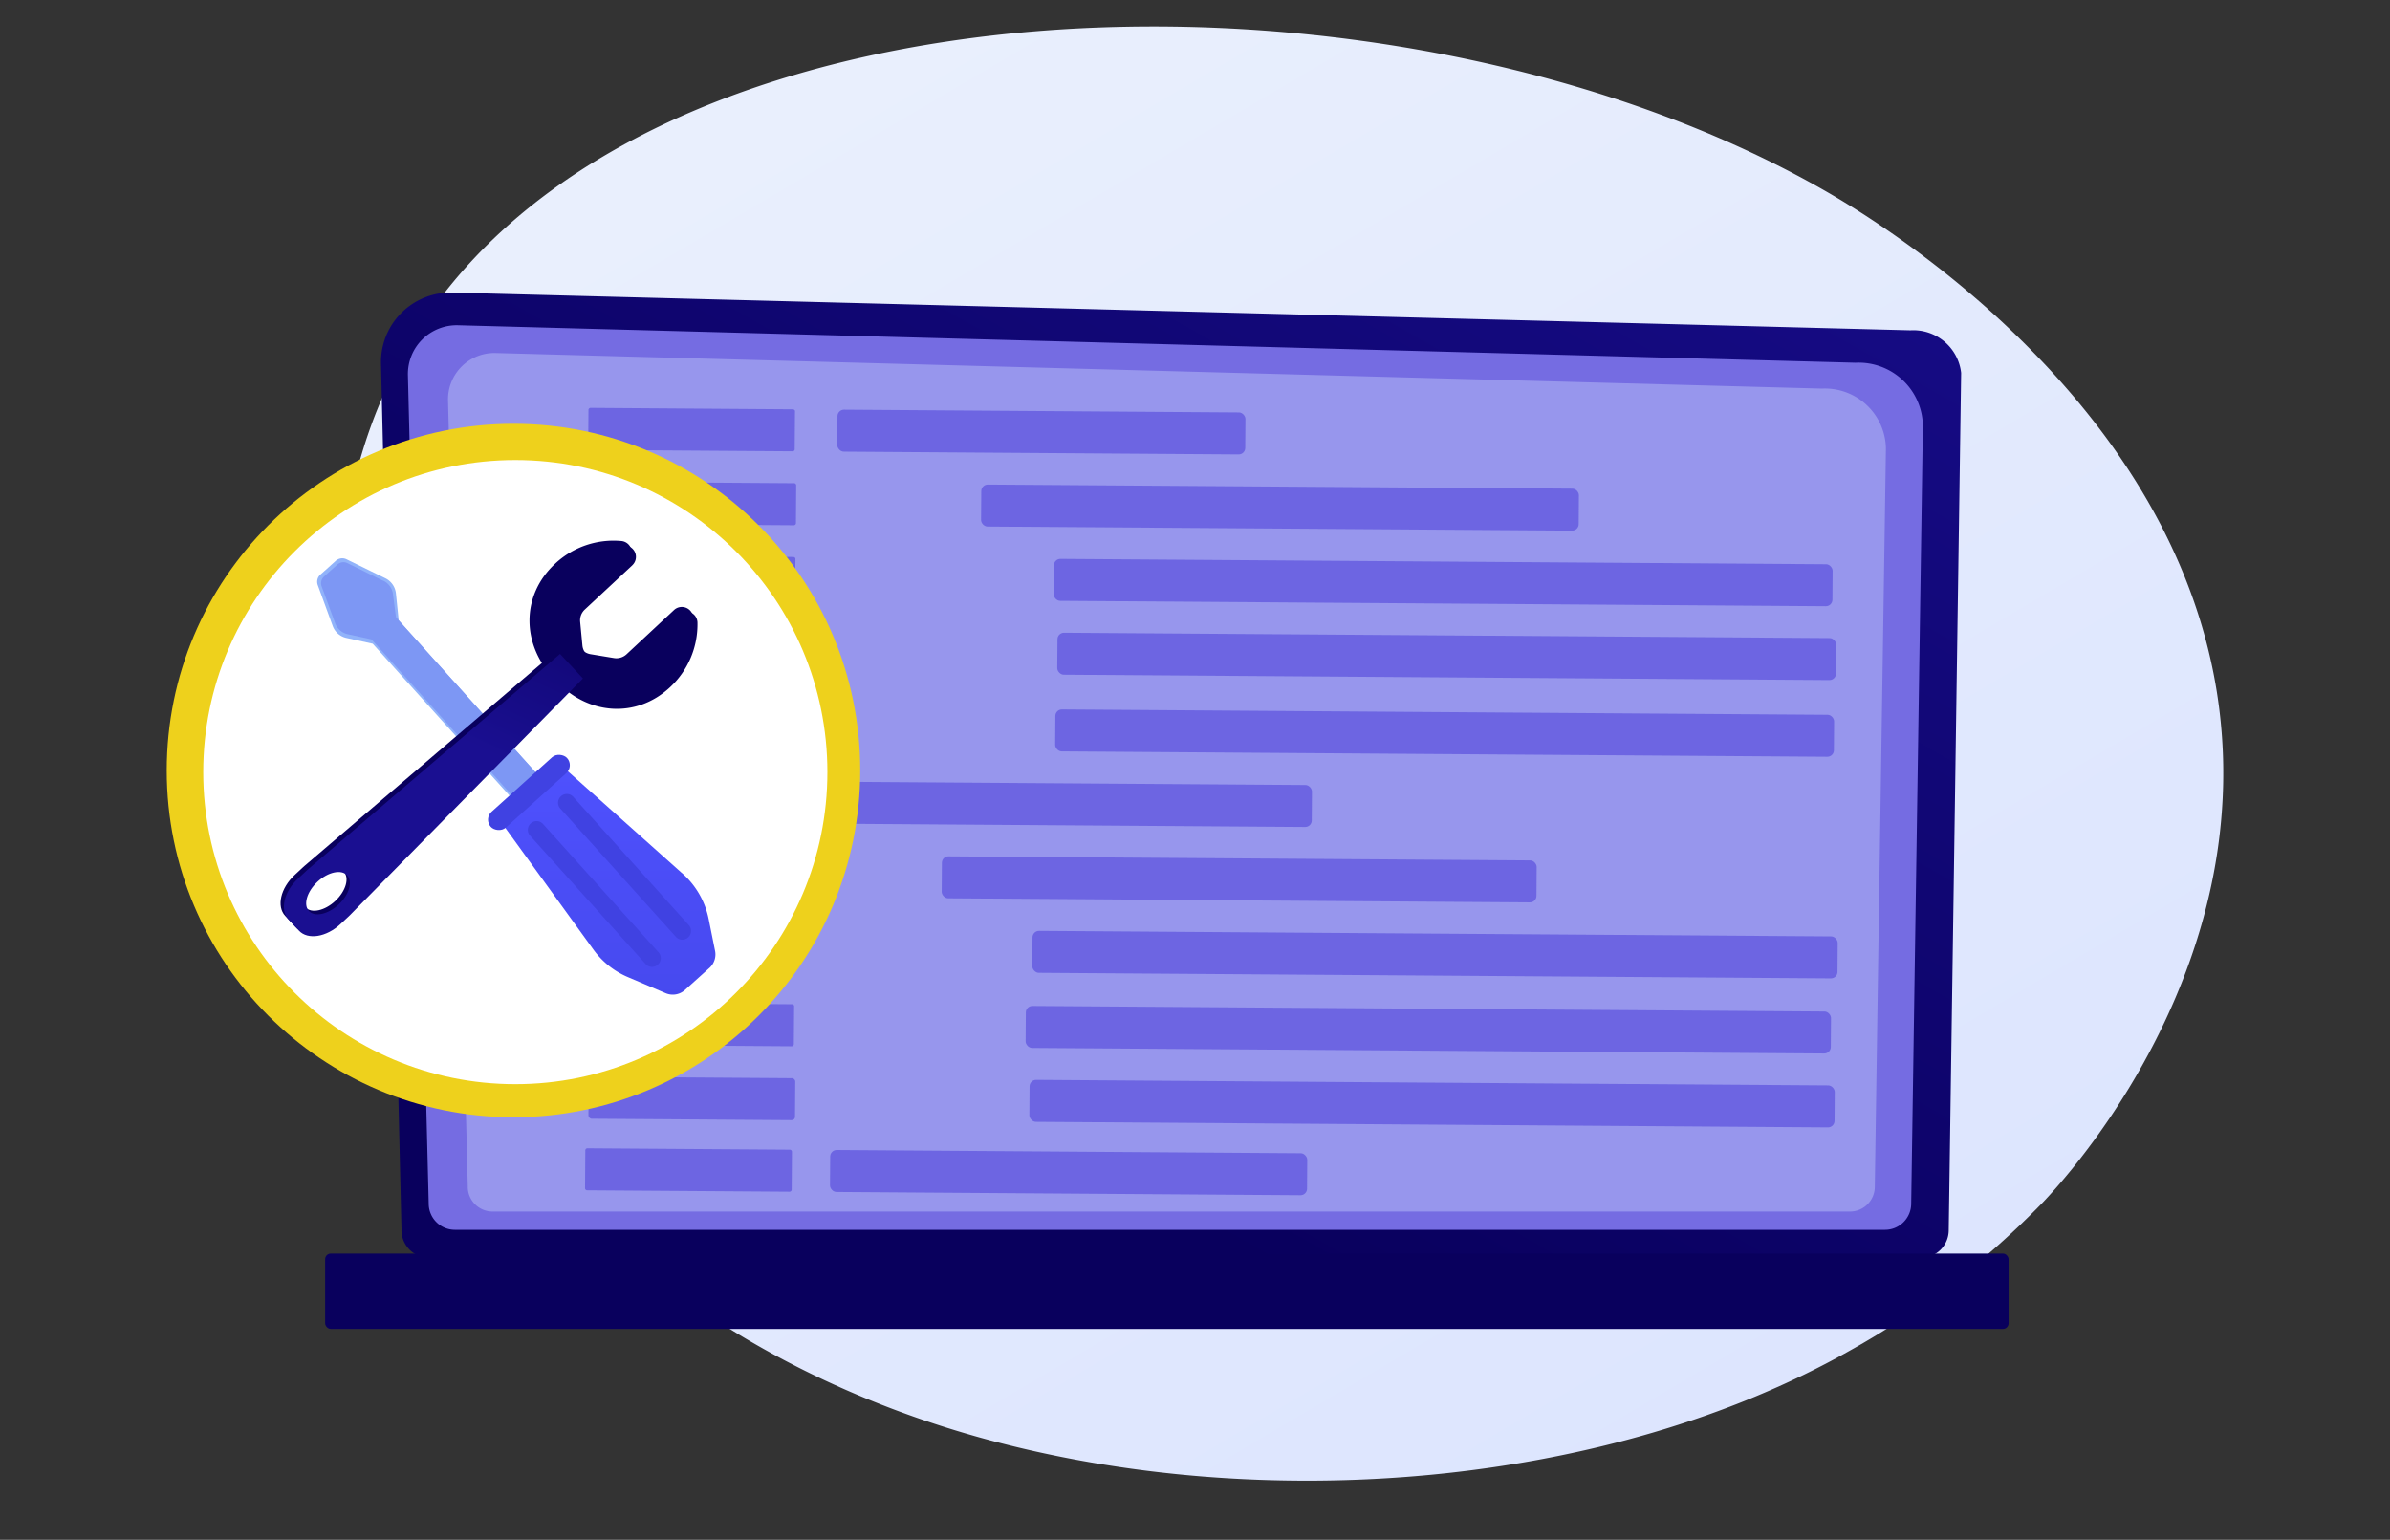 <svg id="objects" xmlns="http://www.w3.org/2000/svg" xmlns:xlink="http://www.w3.org/1999/xlink" width="271.504" height="174.933" viewBox="0 0 271.504 174.933">
  <rect x="0" y="0" width="271.504" height="174.933" fill="#333333" stroke="none"/>
  <defs>
    <linearGradient id="linear-gradient" x1="1.128" y1="0.92" x2="0.435" y2="-0.051" gradientUnits="objectBoundingBox">
      <stop offset="0" stop-color="#dae3fe"/>
      <stop offset="1" stop-color="#e9effd"/>
    </linearGradient>
    <linearGradient id="linear-gradient-2" x1="0.275" y1="0.75" x2="1.204" y2="-0.257" gradientUnits="objectBoundingBox">
      <stop offset="0" stop-color="#09005d"/>
      <stop offset="1" stop-color="#1a0f91"/>
    </linearGradient>
    <linearGradient id="linear-gradient-3" x1="0.491" y1="-0.367" x2="0.327" y2="-15.849" xlink:href="#linear-gradient-2"/>
    <linearGradient id="linear-gradient-4" x1="0.5" y1="-0.119" x2="0.5" y2="1.942" gradientUnits="objectBoundingBox">
      <stop offset="0" stop-color="#4f52ff"/>
      <stop offset="1" stop-color="#4042e2"/>
    </linearGradient>
    <linearGradient id="linear-gradient-5" x1="-52.993" y1="75.076" x2="-52.862" y2="61.524" xlink:href="#linear-gradient-4"/>
    <linearGradient id="linear-gradient-6" x1="12.719" y1="-2.769" x2="6.086" y2="-0.995" xlink:href="#linear-gradient-4"/>
    <linearGradient id="linear-gradient-7" x1="12.059" y1="-2.592" x2="5.426" y2="-0.818" xlink:href="#linear-gradient-4"/>
    <linearGradient id="linear-gradient-8" x1="93.647" y1="6.699" x2="94.411" y2="5.685" xlink:href="#linear-gradient-2"/>
    <linearGradient id="linear-gradient-9" x1="15.506" y1="53.682" x2="16.176" y2="55.296" xlink:href="#linear-gradient-2"/>
    <linearGradient id="linear-gradient-10" x1="27.173" y1="32.121" x2="26.382" y2="33.634" xlink:href="#linear-gradient-2"/>
    <linearGradient id="linear-gradient-11" x1="15.266" y1="6.444" x2="14.833" y2="7.322" xlink:href="#linear-gradient-2"/>
  </defs>
  <g id="Group_535" data-name="Group 535">
    <rect id="Rectangle_209" data-name="Rectangle 209" width="271.504" height="174.933" fill="none"/>
    <g id="Group_534" data-name="Group 534" transform="translate(18.94 3.009)">
      <path id="Path_552" data-name="Path 552" d="M131.612,164.957c-51.245-14.2-75.2-57.487-73.326-92.475.51-9.552,1.537-28.779,18.842-44.651C110.35-2.649,183.152-2.021,227.312,23.193c5.685,3.245,43.827,25.783,45.325,63.931,1.093,27.929-18.07,48.57-20.464,51.082a94.6,94.6,0,0,1-21.89,16.814c-27.412,15.525-66.639,18.809-98.664,9.938Z" transform="translate(-39.059 -4.6)" fill="url(#linear-gradient)"/>
      <g id="Group_528" data-name="Group 528" transform="translate(17.998 30.229)">
        <path id="Path_553" data-name="Path 553" d="M68.481,157.329a3.147,3.147,0,0,0,3.134,3.134h169.5a3.138,3.138,0,0,0,3.134-3.134l1.413-97.4a5.465,5.465,0,0,0-5.751-4.835L74.258,50.808a7.893,7.893,0,0,0-8.1,8.08l2.329,98.441Z" transform="translate(-59.813 -50.806)" fill="url(#linear-gradient-2)"/>
        <path id="Path_554" data-name="Path 554" d="M73.191,156.281a2.974,2.974,0,0,0,2.964,2.964H238.638a2.974,2.974,0,0,0,2.964-2.964l1.328-88.425a7.293,7.293,0,0,0-7.648-7.118L76.521,56.479a5.546,5.546,0,0,0-5.692,5.679l2.362,94.123Z" transform="translate(-61.428 -52.767)" fill="#756ce2"/>
        <path id="Path_555" data-name="Path 555" d="M80.033,156.024a2.821,2.821,0,0,0,2.813,2.813H237.06a2.821,2.821,0,0,0,2.813-2.813L241.136,72.1a6.931,6.931,0,0,0-7.262-6.758L83.193,61.3a5.266,5.266,0,0,0-5.4,5.391l2.244,89.334Z" transform="translate(-63.834 -54.433)" fill="#9796ed"/>
        <rect id="Rectangle_210" data-name="Rectangle 210" width="191.237" height="8.557" rx="0.64" transform="translate(191.237 117.737) rotate(180)" fill="url(#linear-gradient-3)"/>
        <g id="Group_527" data-name="Group 527" transform="translate(29.522 13.094)" opacity="0.61">
          <g id="Group_526" data-name="Group 526">
            <path id="Path_556" data-name="Path 556" d="M125.322,75.759,102.392,75.6c-.144,0-.268-.1-.262-.216l.033-4.344a.246.246,0,0,1,.268-.216l22.931.164c.144,0,.268.1.262.216l-.033,4.344a.246.246,0,0,1-.268.216Z" transform="translate(-101.773 -70.82)" fill="#5247db"/>
            <rect id="Rectangle_211" data-name="Rectangle 211" width="46.345" height="4.769" rx="0.74" transform="matrix(1, 0.007, -0.007, 1, 28.684, 0.205)" fill="#5247db"/>
            <path id="Path_557" data-name="Path 557" d="M.242,0H23.232a.241.241,0,0,1,.242.242V4.534a.242.242,0,0,1-.242.242H.242A.242.242,0,0,1,0,4.534V.242A.242.242,0,0,1,.242,0Z" transform="matrix(1, 0.007, -0.007, 1, 0.516, 8.402)" fill="#5247db"/>
            <rect id="Rectangle_212" data-name="Rectangle 212" width="67.889" height="4.769" rx="0.74" transform="matrix(1, 0.007, -0.007, 1, 45.019, 8.713)" fill="#5247db"/>
            <path id="Path_558" data-name="Path 558" d="M125.4,101.409l-22.931-.164c-.144,0-.268-.1-.262-.216l.033-4.344a.246.246,0,0,1,.268-.216l22.931.164c.144,0,.268.1.262.216l-.033,4.344a.246.246,0,0,1-.268.216Z" transform="translate(-101.801 -79.689)" fill="#5247db"/>
            <rect id="Rectangle_213" data-name="Rectangle 213" width="88.464" height="4.769" rx="0.74" transform="matrix(1, 0.007, -0.007, 1, 53.268, 17.157)" fill="#5247db"/>
            <path id="Path_559" data-name="Path 559" d="M.242,0H23.232a.242.242,0,0,1,.242.242V4.534a.242.242,0,0,1-.242.242H.242A.242.242,0,0,1,0,4.534V.242A.242.242,0,0,1,.242,0Z" transform="matrix(1, 0.007, -0.007, 1, 0.562, 25.183)" fill="#5247db"/>
            <rect id="Rectangle_214" data-name="Rectangle 214" width="88.464" height="4.769" rx="0.74" transform="matrix(1, 0.007, -0.007, 1, 53.674, 25.547)" fill="#5247db"/>
            <path id="Path_560" data-name="Path 560" d="M125.4,127.559l-22.931-.164c-.144,0-.268-.1-.262-.216l.033-4.344a.246.246,0,0,1,.268-.216l22.931.164c.144,0,.268.1.262.216l-.033,4.344a.246.246,0,0,1-.268.216Z" transform="translate(-101.801 -88.731)" fill="#5247db"/>
            <rect id="Rectangle_215" data-name="Rectangle 215" width="88.464" height="4.769" rx="0.74" transform="matrix(1, 0.007, -0.007, 1, 53.436, 34.259)" fill="#5247db"/>
            <path id="Path_561" data-name="Path 561" d="M.242,0H23.232a.241.241,0,0,1,.242.242V4.534a.242.242,0,0,1-.242.242H.242A.242.242,0,0,1,0,4.534V.242A.242.242,0,0,1,.242,0Z" transform="matrix(1, 0.007, -0.007, 1, 0.567, 42.284)" fill="#5247db"/>
            <rect id="Rectangle_216" data-name="Rectangle 216" width="54.196" height="4.769" rx="0.74" transform="matrix(1, 0.007, -0.007, 1, 28.389, 42.478)" fill="#5247db"/>
            <path id="Path_562" data-name="Path 562" d="M125.482,153.2l-22.931-.164c-.144,0-.268-.1-.262-.216l.033-4.344a.246.246,0,0,1,.268-.216l22.931.164c.144,0,.268.1.262.216l-.033,4.344a.246.246,0,0,1-.268.216Z" transform="translate(-101.828 -97.597)" fill="#5247db"/>
            <rect id="Rectangle_217" data-name="Rectangle 217" width="67.568" height="4.769" rx="0.74" transform="matrix(1, 0.007, -0.007, 1, 40.544, 50.95)" fill="#5247db"/>
            <path id="Path_563" data-name="Path 563" d="M.242,0H23.232a.242.242,0,0,1,.242.242V4.534a.242.242,0,0,1-.242.242H.242A.242.242,0,0,1,0,4.534V.242A.242.242,0,0,1,.242,0Z" transform="matrix(1, 0.007, -0.007, 1, 0.62, 59.065)" fill="#5247db"/>
            <rect id="Rectangle_218" data-name="Rectangle 218" width="91.467" height="4.769" rx="0.74" transform="matrix(1, 0.007, -0.007, 1, 50.84, 59.415)" fill="#5247db"/>
            <path id="Path_564" data-name="Path 564" d="M.242,0H23.232a.242.242,0,0,1,.242.242V4.534a.241.241,0,0,1-.242.242H.242A.242.242,0,0,1,0,4.534V.242A.242.242,0,0,1,.242,0Z" transform="matrix(1, 0.007, -0.007, 1, 0.033, 84.117)" fill="#5247db"/>
            <rect id="Rectangle_219" data-name="Rectangle 219" width="54.196" height="4.769" rx="0.74" transform="matrix(1, 0.007, -0.007, 1, 27.855, 84.311)" fill="#5247db"/>
            <path id="Path_565" data-name="Path 565" d="M125.172,179.079l-22.931-.164c-.144,0-.268-.1-.262-.216l.033-4.344a.246.246,0,0,1,.268-.216l22.931.164c.144,0,.268.1.262.216l-.033,4.344a.246.246,0,0,1-.268.216Z" transform="translate(-101.721 -106.545)" fill="#5247db"/>
            <rect id="Rectangle_220" data-name="Rectangle 220" width="91.467" height="4.769" rx="0.74" transform="matrix(1, 0.007, -0.007, 1, 50.081, 67.948)" fill="#5247db"/>
            <rect id="Rectangle_221" data-name="Rectangle 221" width="23.467" height="4.769" rx="0.37" transform="matrix(1, 0.007, -0.007, 1, 0.417, 75.995)" fill="#5247db"/>
            <rect id="Rectangle_222" data-name="Rectangle 222" width="91.467" height="4.769" rx="0.74" transform="matrix(1, 0.007, -0.007, 1, 50.506, 76.344)" fill="#5247db"/>
          </g>
        </g>
      </g>
      <g id="Group_533" data-name="Group 533" transform="translate(0 45.135)">
        <ellipse id="Ellipse_71" data-name="Ellipse 71" cx="39.391" cy="39.391" rx="39.391" ry="39.391" fill="#eed11c"/>
        <ellipse id="Ellipse_72" data-name="Ellipse 72" cx="35.452" cy="35.452" rx="35.452" ry="35.452" transform="translate(4.148 4.122)" fill="#fff"/>
        <g id="Group_531" data-name="Group 531" transform="translate(17.092 15.282)">
          <path id="Path_566" data-name="Path 566" d="M62.824,99.22l-4.416-2.159a1.1,1.1,0,0,0-1.217.17l-.478.432-.779.7-.5.445A1.088,1.088,0,0,0,55.144,100l1.688,4.619A2.146,2.146,0,0,0,58.4,106l2.983.654,19.372,21.511,1.119-1.007.779-.7,1.053-.949L64.336,104l-.314-3.055A2.169,2.169,0,0,0,62.824,99.22Z" transform="translate(-55.075 -96.949)" fill="#91b3fa"/>
          <path id="Path_567" data-name="Path 567" d="M62.757,99.718l-4-1.976a1.025,1.025,0,0,0-1.119.124l-.432.386-.7.628-.445.406a1.019,1.019,0,0,0-.242,1.1l1.531,4.174a1.968,1.968,0,0,0,1.426,1.25l2.7.589,17.468,19.4.994-.9.7-.628,1.093-.981-17.468-19.4-.353-2.689a1.942,1.942,0,0,0-1.145-1.492Z" transform="translate(-55.308 -97.185)" fill="#7d97f4"/>
          <g id="Group_530" data-name="Group 530" transform="translate(18.909 21.797)">
            <path id="Path_568" data-name="Path 568" d="M107.586,145.233,93.814,132.94l-6.954,6.287,10.6,14.642a9.306,9.306,0,0,0,3.938,3.121l4.226,1.8a2.065,2.065,0,0,0,2.165-.307l2.892-2.6a2.071,2.071,0,0,0,.576-1.93l-.713-3.546a9.4,9.4,0,0,0-2.951-5.175Z" transform="translate(-84.974 -131.191)" fill="url(#linear-gradient-4)"/>
            <rect id="Rectangle_223" data-name="Rectangle 223" width="11.671" height="2.421" rx="1.21" transform="translate(0 7.811) rotate(-42.01)" fill="url(#linear-gradient-5)"/>
            <g id="Group_529" data-name="Group 529" transform="translate(4.617 4.573)">
              <path id="Path_569" data-name="Path 569" d="M.981,0H1a.98.98,0,0,1,.981.981V20.6A.98.98,0,0,1,1,21.583H.981A.98.98,0,0,1,0,20.6V.981A.98.98,0,0,1,.981,0Z" transform="translate(0 4.412) rotate(-41.99)" fill="url(#linear-gradient-6)"/>
              <path id="Path_570" data-name="Path 570" d="M.981,0H1a.98.98,0,0,1,.981.981V20.6A.98.98,0,0,1,1,21.583H.981A.98.98,0,0,1,0,20.6V.981A.98.98,0,0,1,.981,0Z" transform="translate(3.433 1.327) rotate(-42.01)" fill="url(#linear-gradient-7)"/>
            </g>
          </g>
        </g>
        <g id="Group_532" data-name="Group 532" transform="translate(12.934 13.268)">
          <path id="Path_571" data-name="Path 571" d="M51.245,137.6l-.929.864c-1.6,1.485-2.074,3.566-1.073,4.638l1.191,1.276c1,1.073,3.108.739,4.7-.746l.929-.864c.059-.059.124-.118.183-.177l26.444-26.869-2.6-2.787L51.435,137.428c-.065.052-.124.111-.19.17Zm1.282,1.223c1.2-1.119,2.715-1.446,3.376-.733s.229,2.2-.968,3.317-2.715,1.446-3.376.733S51.33,139.946,52.528,138.828Z" transform="translate(-48.72 -100.464)" fill="url(#linear-gradient-8)"/>
          <path id="Path_572" data-name="Path 572" d="M103.143,96.173,97.752,101.2a1.679,1.679,0,0,0-.53,1.393l.255,2.676a1.688,1.688,0,0,0,1.407,1.511l2.656.438a1.7,1.7,0,0,0,1.433-.432l5.391-5.024a1.3,1.3,0,0,1,2.185.9,9.733,9.733,0,0,1-3.127,7.373c-3.88,3.611-9.362,3.075-12.842-.654s-3.624-9.238.249-12.856a9.71,9.71,0,0,1,7.576-2.6,1.3,1.3,0,0,1,.739,2.244Z" transform="translate(-63.668 -93.87)" fill="url(#linear-gradient-9)"/>
          <path id="Path_573" data-name="Path 573" d="M103.873,96.953l-5.391,5.024a1.679,1.679,0,0,0-.53,1.393l.255,2.676a1.688,1.688,0,0,0,1.407,1.511l2.656.438a1.7,1.7,0,0,0,1.433-.432l5.391-5.024a1.3,1.3,0,0,1,2.185.9,9.733,9.733,0,0,1-3.127,7.373c-3.88,3.611-9.362,3.075-12.842-.654s-3.624-9.238.249-12.856a9.71,9.71,0,0,1,7.576-2.6,1.3,1.3,0,0,1,.739,2.244Z" transform="translate(-63.92 -94.14)" fill="url(#linear-gradient-10)"/>
          <path id="Path_574" data-name="Path 574" d="M51.825,138.224l-.929.864c-1.6,1.485-2.074,3.566-1.073,4.638L51.014,145c1,1.073,3.108.739,4.7-.746l.929-.864c.059-.059.124-.118.183-.177l26.444-26.869-2.6-2.787L52.015,138.048c-.065.052-.124.111-.19.17Zm1.282,1.223c1.2-1.119,2.715-1.446,3.376-.733s.229,2.2-.968,3.317-2.715,1.446-3.376.733S51.91,140.566,53.108,139.448Z" transform="translate(-48.921 -100.678)" fill="url(#linear-gradient-11)"/>
        </g>
      </g>
    </g>
  </g>
</svg>

